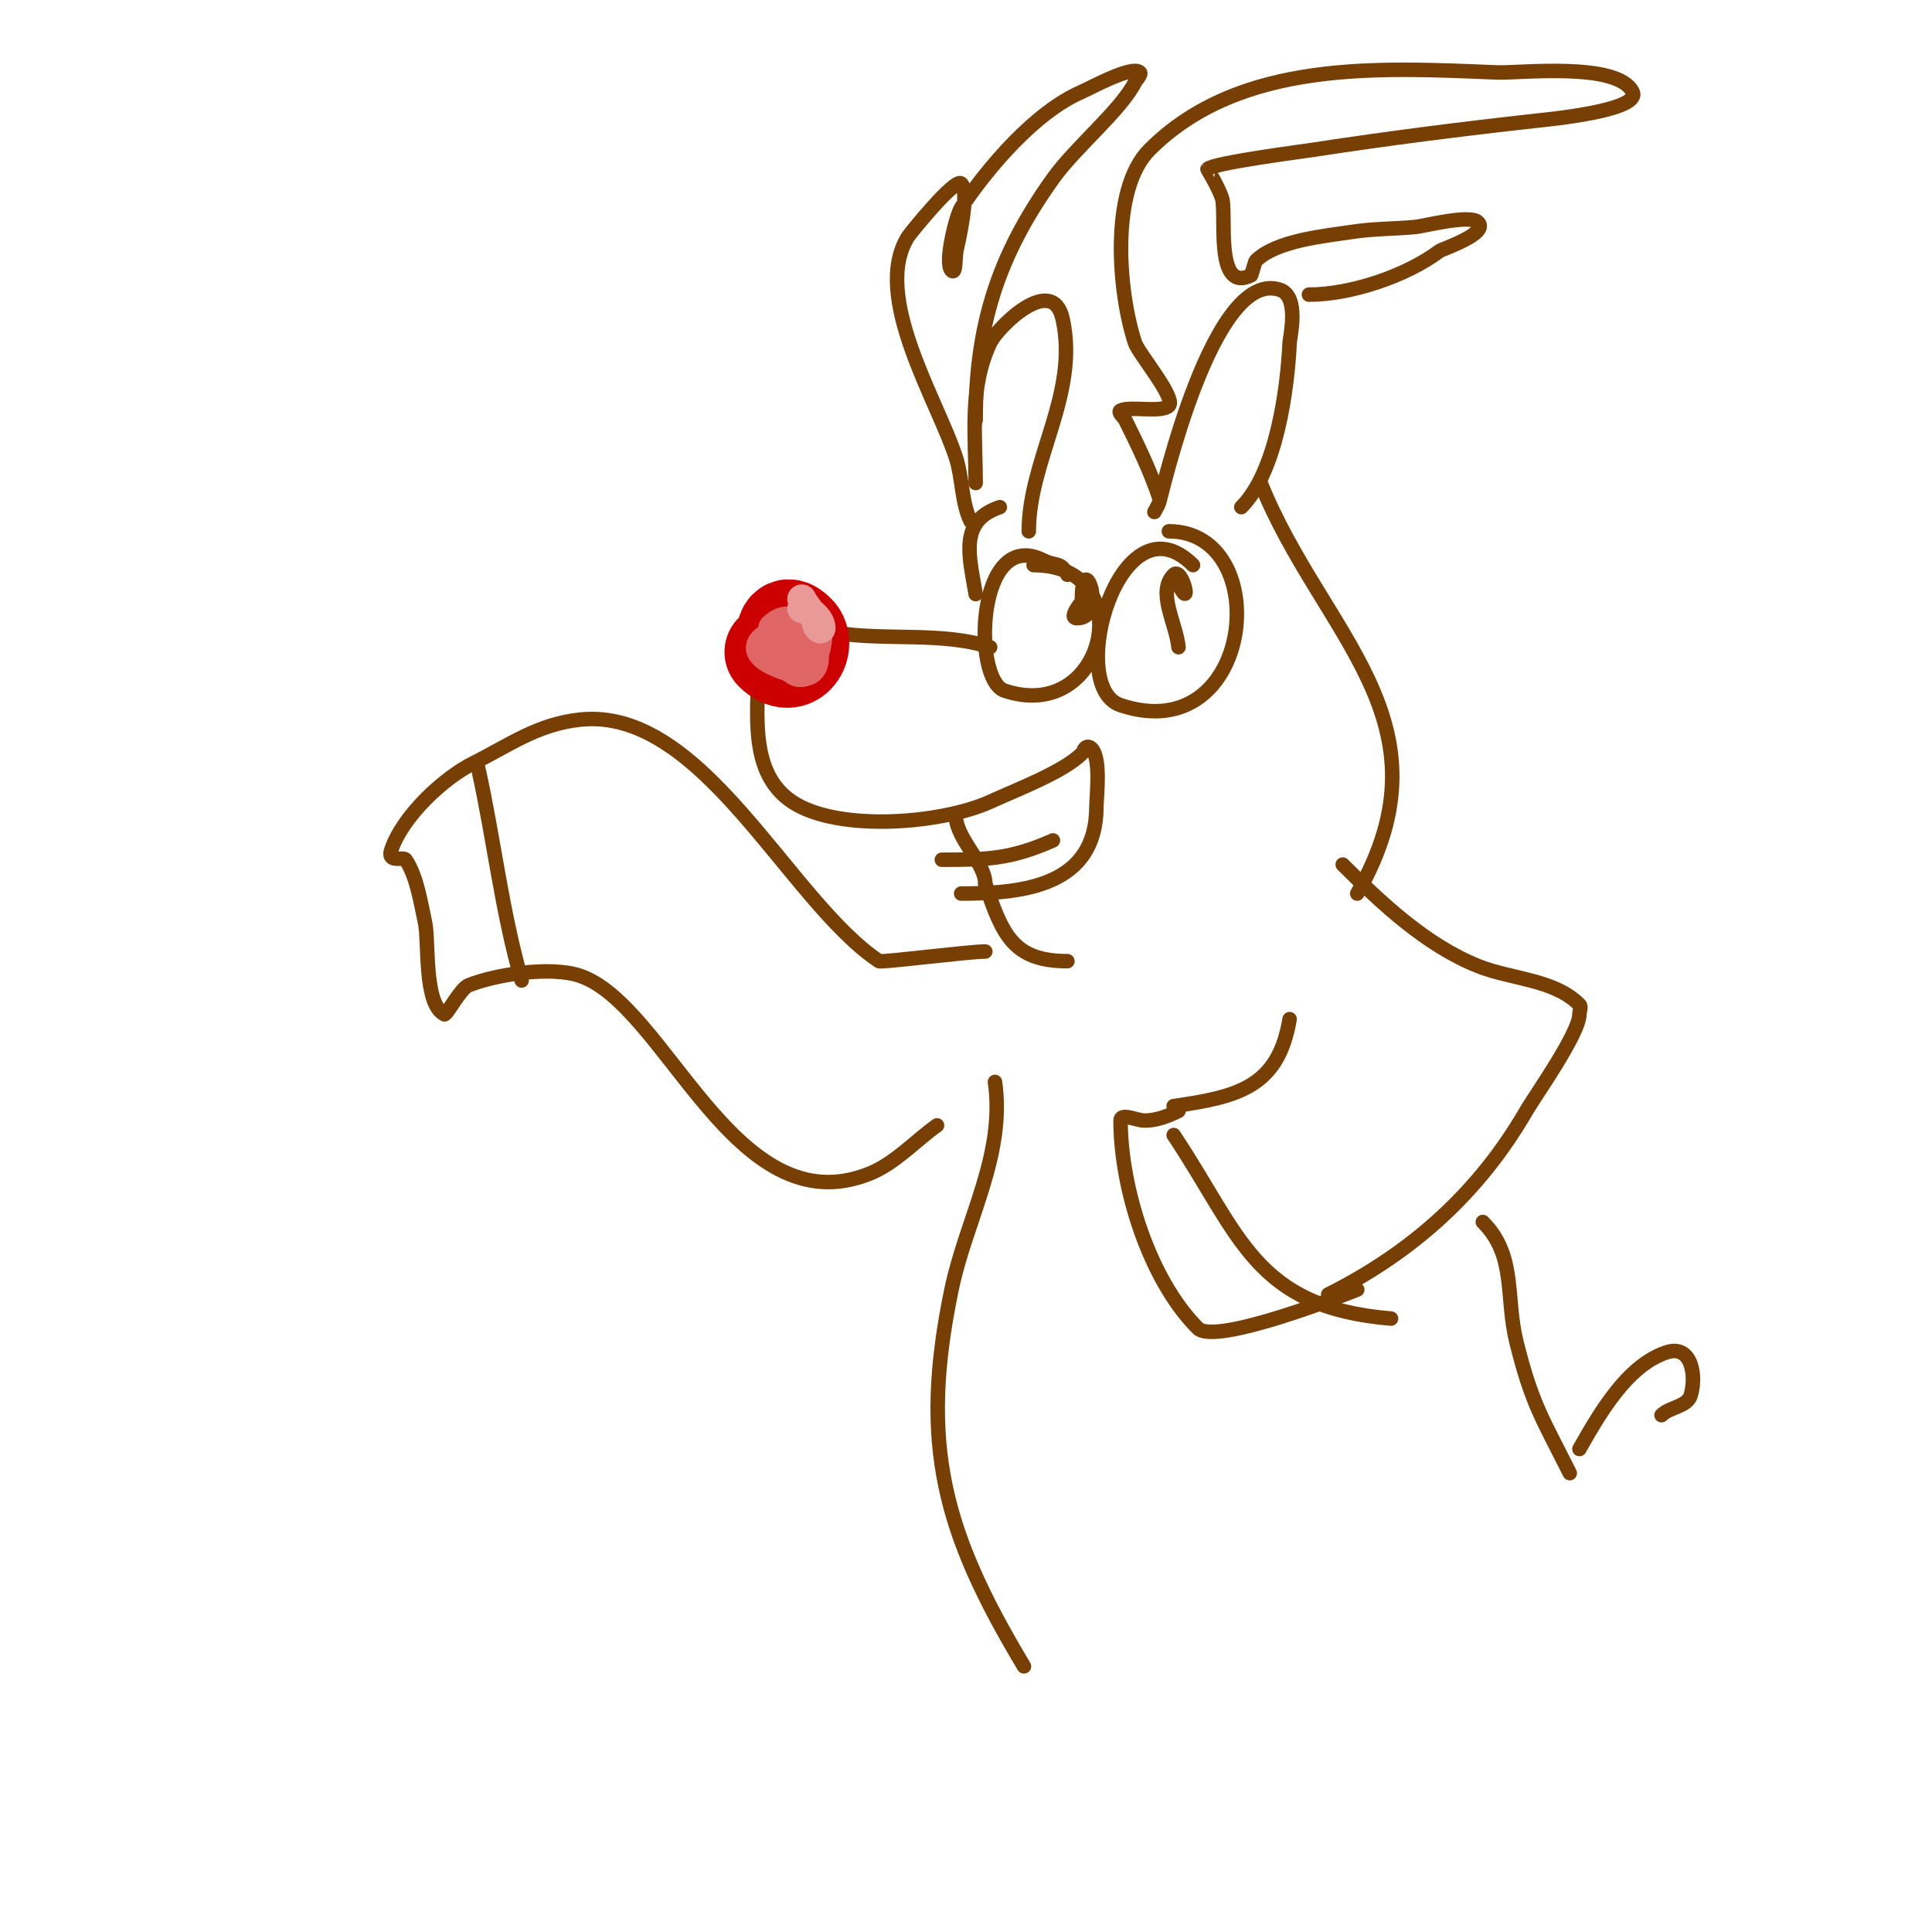 <svg viewBox='0 0 400 400' version='1.1' xmlns='http://www.w3.org/2000/svg' xmlns:xlink='http://www.w3.org/1999/xlink'><g fill='none' stroke='#783f04' stroke-width='3' stroke-linecap='round' stroke-linejoin='round'><path d='M213,110c0,-14.884 10.465,-28.405 7,-44c-2.111,-9.498 -13.475,1.733 -15,5c-4.39,9.408 -3,18.906 -3,29'/><path d='M239,106c0.333,-0.667 0.764,-1.293 1,-2c0.447,-1.341 11.089,-48.637 25,-44c4.104,1.368 2.054,9.818 2,11c-0.425,9.353 -2.672,26.672 -10,34'/><path d='M247,117c-15.069,-15.069 -26.555,25.148 -15,29c27.796,9.265 32.068,-36 10,-36'/><path d='M221,119c-1.405,-2.809 -2.301,-1.651 -5,-3c-13.845,-6.923 -14.766,24.745 -8,27c21.088,7.029 28.245,-26 6,-26'/><path d='M226,122c-1.342,1.789 -5.236,6 -3,6c6.514,0 1,-14.917 1,-4c0,0.667 0,1.333 0,2'/><path d='M244,121c2.963,5.926 0.809,-3.809 -1,-2c-3.543,3.543 0.501,10.014 1,15'/><path d='M205,134c-9.787,-3.262 -21.84,-1.307 -32,-3c-4.018,-0.67 -9.575,-5.212 -14,-3c-3.177,1.589 -2,7.409 -2,10c0,9.276 -2.122,21.919 7,28c9.505,6.336 31.029,4.532 41,0c5.881,-2.673 15.211,-6.211 19,-10c0.1,-0.1 0.767,-2.233 2,-1c2.003,2.003 1,10.126 1,12c0,16.463 -15.173,18 -28,18'/><path d='M204,183c3.527,10.582 5.839,16 17,16'/><path d='M195,178c9.236,0 14.202,-0.09 23,-4'/><path d='M198,170c0.91,4.55 6,8.951 6,13'/><path d='M240,103c-1.757,-5.272 -4.58,-11.16 -7,-16c-0.333,-0.667 -1.667,-1.667 -1,-2c1.97,-0.985 8.459,0.541 10,-1c1.552,-1.552 -6.266,-10.798 -7,-13c-3.429,-10.286 -5.287,-31.713 3,-40c18.764,-18.764 47.649,-16.974 72,-16c4.481,0.179 24.884,-2.231 28,4c1.948,3.896 -17.393,5.71 -20,6c-15.512,1.724 -30.661,3.64 -46,6c-2.226,0.342 -20.715,2.716 -22,4c-0.038,0.038 2.189,3.568 3,6c1.025,3.074 -1.66,19.83 6,16c0.121,-0.061 0.838,-2.838 1,-3c4.253,-4.253 14.452,-5.147 20,-6c4.296,-0.661 8.672,-0.607 13,-1c1.711,-0.156 11.336,-2.664 13,-1c2.37,2.37 -7.363,5.522 -8,6c-6.849,5.137 -18.317,9 -27,9'/><path d='M201,108c-1.914,-3.828 -1.736,-8.954 -3,-13c-3.662,-11.72 -17.71,-33.664 -10,-46c0.413,-0.661 9.765,-12.235 11,-11c1.861,1.861 -0.634,12.172 -1,14c-0.27,1.348 -0.028,4.972 -1,4c-1.558,-1.558 1.033,-11.55 2,-13c5.503,-8.255 15.325,-19.853 25,-24c1.672,-0.716 10.425,-5.575 12,-4c0.41,0.41 -0.808,1.615 -1,2c-2.915,5.829 -12.293,13.411 -17,20c-11.471,16.059 -16,30.599 -16,50'/><path d='M207,105c-8.527,2.842 -6.312,10.129 -5,18'/><path d='M261,100c12.546,31.364 40.407,49.288 20,85'/><path d='M278,179c8.07,8.07 17.306,16.723 28,21c6.955,2.782 15.703,2.703 21,8c0.471,0.471 0,1.333 0,2c0,3.97 -9.256,16.988 -11,20c-9.797,16.922 -23.614,29.307 -41,38'/><path d='M267,211c-2.346,14.074 -10.679,16.097 -24,18'/><path d='M243,235c13.858,20.788 16.707,35.642 45,38'/><path d='M244,230c-2.171,1.085 -4.573,2 -7,2c-1.667,0 -5,-1.667 -5,0c0,13.792 5.909,32.909 16,43c3.676,3.676 31.67,-7.468 33,-8'/><path d='M204,197c-3.429,0 -21.525,2.317 -22,2c-18.83,-12.553 -36.562,-52.826 -62,-50c-8.789,0.977 -14.443,5.221 -22,9c-6.079,3.04 -14.634,10.903 -17,18c-0.928,2.784 2.53,1.295 3,2c2.337,3.506 3.107,8.983 4,13c0.851,3.832 -0.306,16.847 4,19c0.456,0.228 3.347,-5.339 5,-6c5.62,-2.248 16.935,-4.022 23,-2c17.98,5.993 32.073,52.171 60,41c5.325,-2.13 9.333,-6.667 14,-10'/><path d='M99,159c3.301,14.856 4.793,29.277 9,44'/><path d='M206,224c2.169,15.182 -5.971,28.458 -9,43c-6.693,32.126 -1.616,50.306 15,78'/><path d='M307,253c7.013,7.013 4.611,15.445 7,25c3.207,12.828 5.364,15.729 11,27'/><path d='M327,300c3.95,-6.912 9.722,-17.241 18,-20c5.461,-1.82 6.241,5.276 5,9c-0.746,2.238 -4.306,2.306 -6,4'/></g>
<g fill='none' stroke='#cc0000' stroke-width='20' stroke-linecap='round' stroke-linejoin='round'><path d='M160,135c4.354,4.354 7.377,-1.623 5,-4c-4.943,-4.943 -1,9.435 -1,3'/></g>
<g fill='none' stroke='#e06666' stroke-width='6' stroke-linecap='round' stroke-linejoin='round'><path d='M164,130c0,2.143 2.952,5.048 5,3c1.234,-1.234 -4.481,-1.519 -5,-1c-1.077,1.077 1,5.58 1,1'/><path d='M161,133c0.936,0.936 4.59,6.41 7,4c0.333,-0.333 1.995,-5.502 1,-6c-4.332,-2.166 -19.73,2.423 -6,7c1.645,0.548 1.612,1.796 4,1c4.542,-1.514 -1.269,-14.731 -7,-9'/></g>
<g fill='none' stroke='#ea9999' stroke-width='6' stroke-linecap='round' stroke-linejoin='round'><path d='M166,124c0.883,1.765 3,3.882 3,5c0,0.667 1,1.667 1,1c0,-1.683 -2.483,-4 -4,-4'/></g>
</svg>